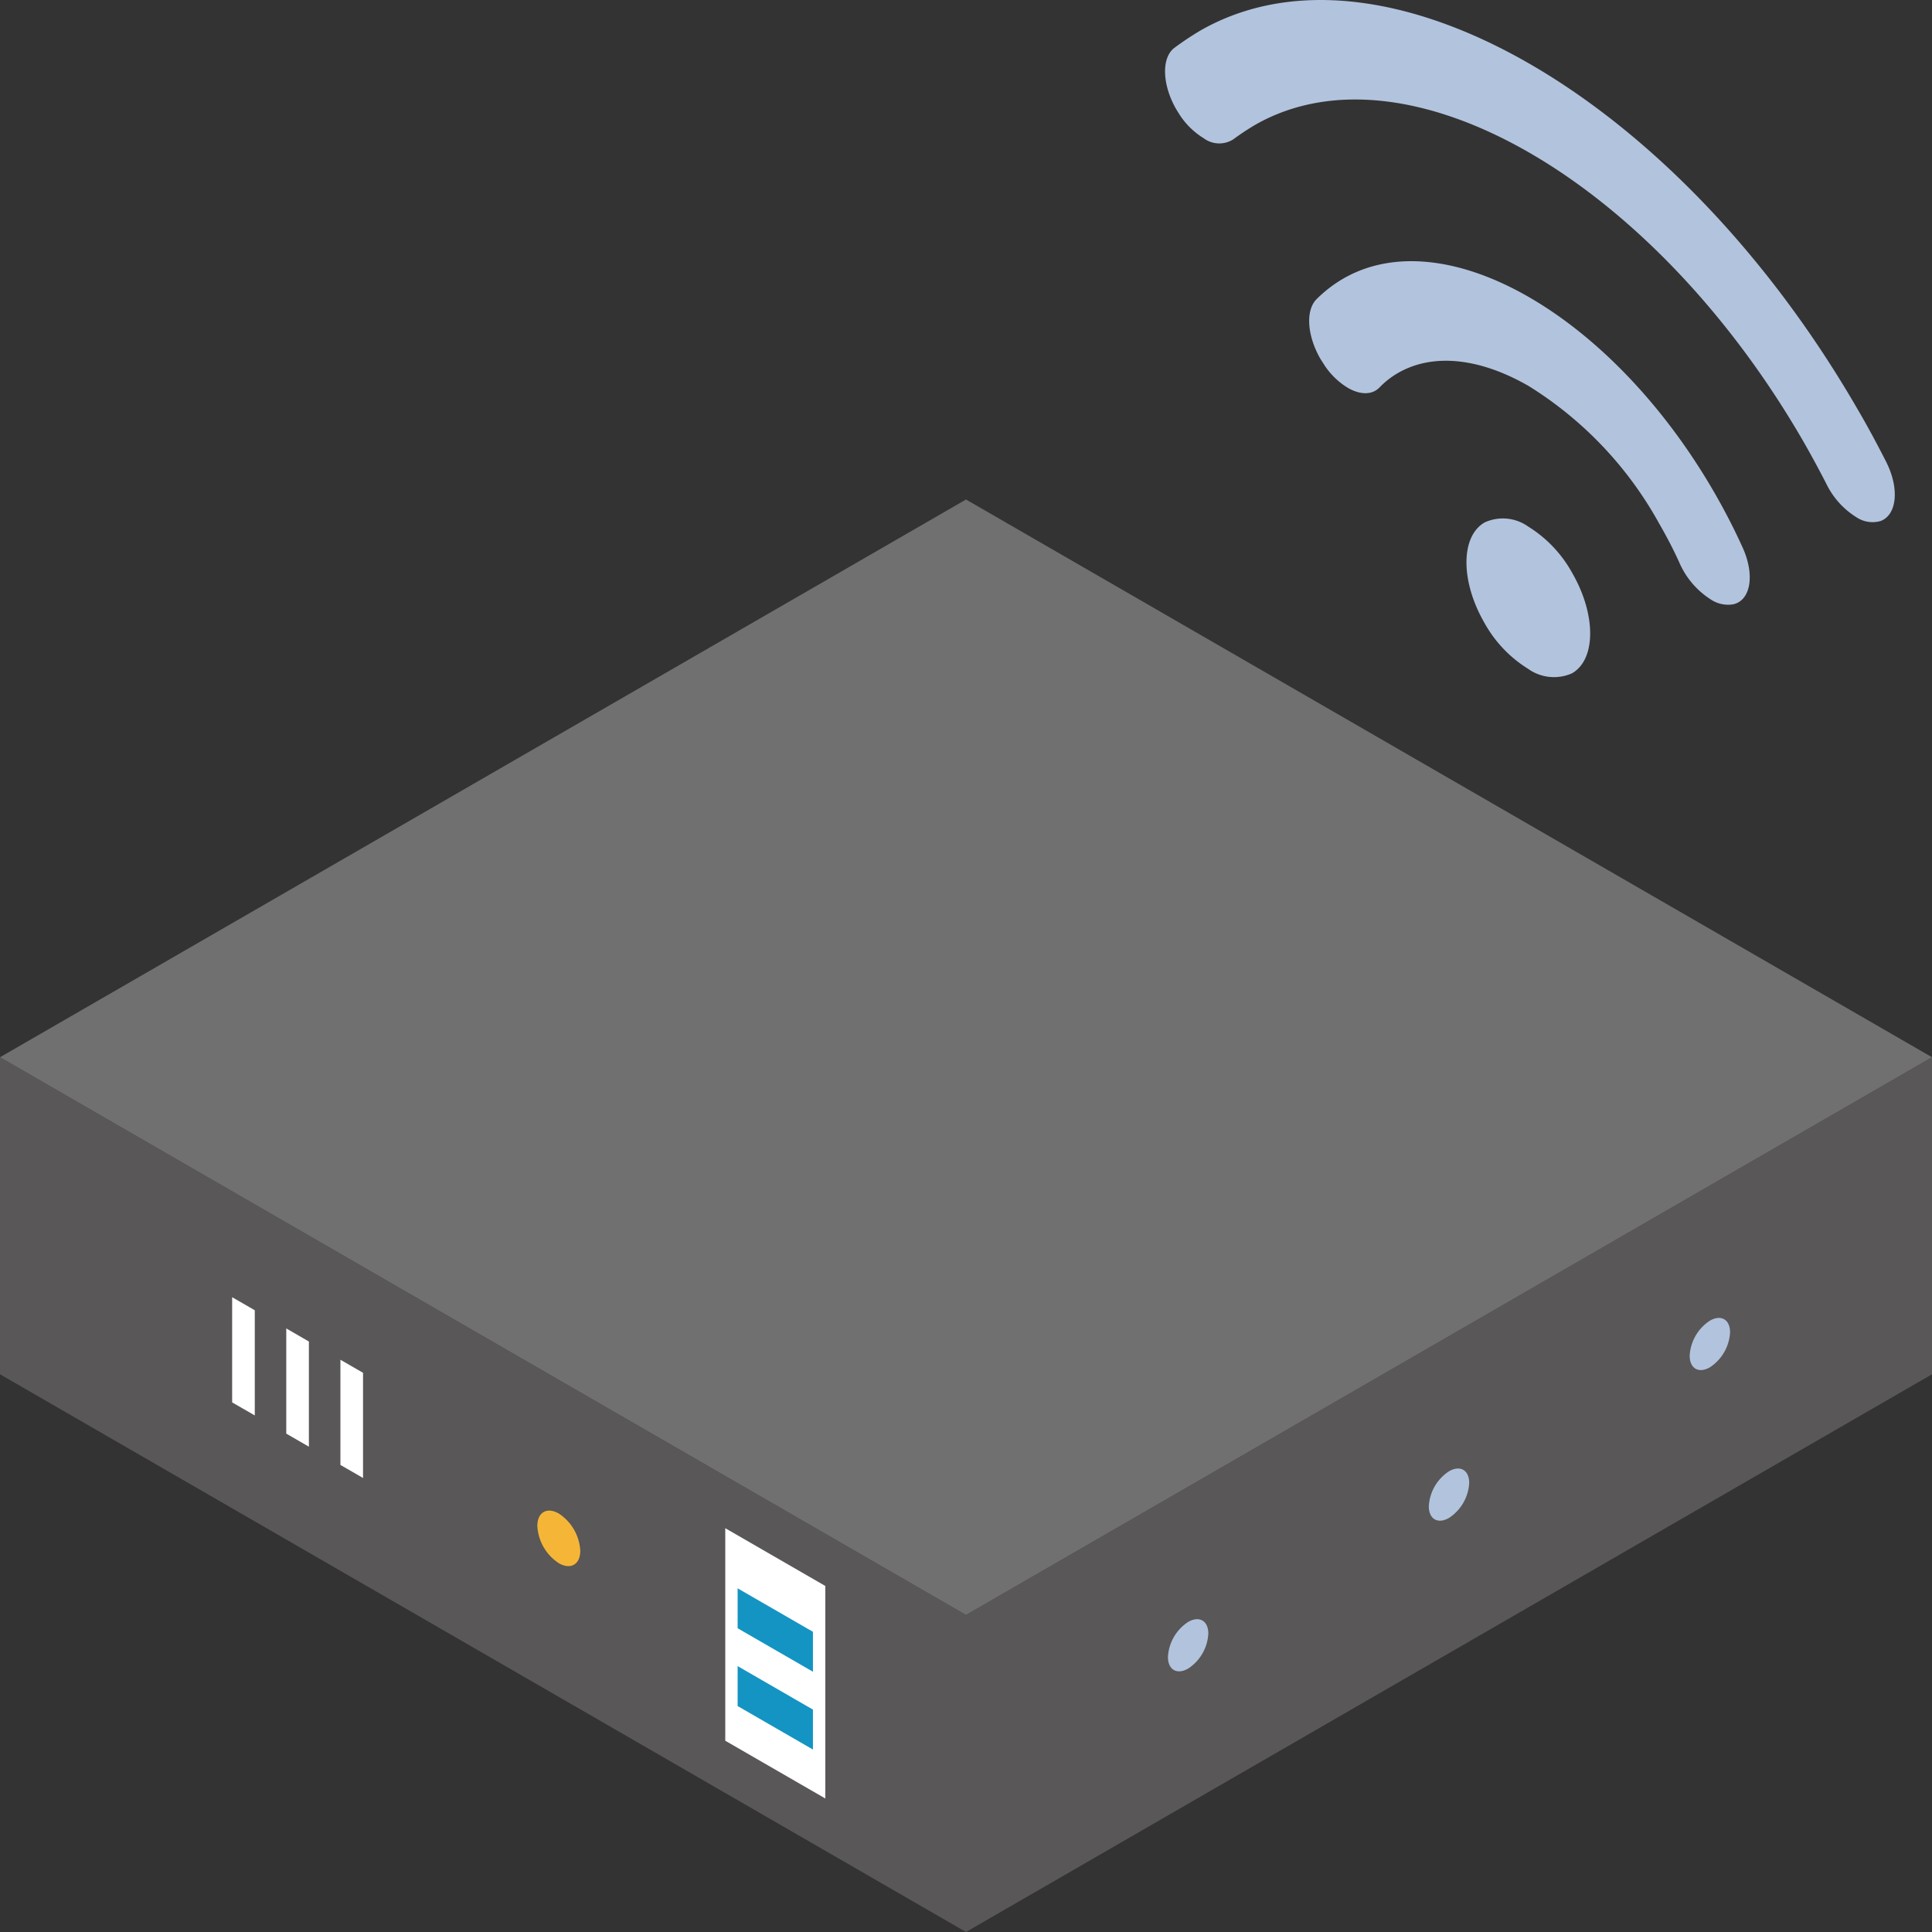 <svg id="グループ_276" data-name="グループ 276" xmlns="http://www.w3.org/2000/svg" xmlns:xlink="http://www.w3.org/1999/xlink" width="180" height="180" viewBox="0 0 180 180">
  <rect x="0" y="0" width="180" height="180" fill="#333333" stroke="none"/>
  <defs>
    <clipPath id="clip-path">
      <rect id="長方形_230" data-name="長方形 230" width="180" height="180" fill="none"/>
    </clipPath>
  </defs>
  <g id="グループ_275" data-name="グループ 275" clip-path="url(#clip-path)">
    <path id="パス_2178" data-name="パス 2178" d="M142.4,49.071a11.755,11.755,0,0,1,4.081,4.312c2.238,3.877,2.227,8.067-.026,9.351a4.148,4.148,0,0,1-4.092-.425,11.692,11.692,0,0,1-4.066-4.285c-2.238-3.877-2.225-8.067.027-9.351a4.066,4.066,0,0,1,4.076.4" fill="#b2c3dd"/>
    <path id="パス_2179" data-name="パス 2179" d="M142.53,5.956c11.091,6.4,22.165,17.658,30.574,32.234.924,1.577,1.786,3.189,2.607,4.8,1.272,2.489,1.038,4.962-.49,5.549a2.706,2.706,0,0,1-2.293-.368,7.531,7.531,0,0,1-2.774-3.1c-.677-1.316-1.4-2.655-2.155-3.971-7.022-12.152-16.256-21.531-25.5-26.867s-18.492-6.628-25.55-2.606a24.1,24.1,0,0,0-2.047,1.355,2.429,2.429,0,0,1-2.769-.111,7.072,7.072,0,0,1-2.3-2.294l-.247-.4c-1.293-2.24-1.41-4.75-.19-5.705a28.088,28.088,0,0,1,2.46-1.638C120.332-2,131.439-.447,142.53,5.956" fill="#b2c3dd"/>
    <path id="パス_2180" data-name="パス 2180" d="M142.463,27.69c6.245,3.6,12.484,9.94,17.227,18.144,1.007,1.743,1.909,3.5,2.689,5.227,1.127,2.525.729,4.879-.9,5.241a2.888,2.888,0,0,1-2.07-.439,7.713,7.713,0,0,1-2.953-3.457c-.533-1.185-1.17-2.406-1.888-3.651a34.9,34.9,0,0,0-12.128-12.781c-4.4-2.54-8.8-3.156-12.16-1.242a7.807,7.807,0,0,0-1.779,1.392c-.709.7-1.81.655-2.924.012a6.932,6.932,0,0,1-2.126-2.027l-.431-.675c-1.232-2.134-1.411-4.514-.356-5.564a12.175,12.175,0,0,1,2.544-1.946c4.764-2.715,11.014-1.839,17.258,1.766" fill="#b2c3dd"/>
    <path id="パス_2181" data-name="パス 2181" d="M90,180,0,128.039V98.5l90,51.962Z" fill="#595757"/>
    <path id="パス_2182" data-name="パス 2182" d="M23.737,131.874l-2.109-1.217v-9.8l2.109,1.217Z" fill="#fff"/>
    <path id="パス_2183" data-name="パス 2183" d="M28.779,134.785l-2.108-1.217v-9.8l2.108,1.218Z" fill="#fff"/>
    <path id="パス_2184" data-name="パス 2184" d="M33.823,137.7l-2.108-1.217v-9.8l2.108,1.218Z" fill="#fff"/>
    <path id="パス_2185" data-name="パス 2185" d="M54.063,144.482c0,1.277-.9,1.795-2,1.156a4.424,4.424,0,0,1-2-3.468c0-1.277.9-1.795,2-1.156A4.427,4.427,0,0,1,54.063,144.482Z" fill="#f5b638"/>
    <path id="パス_2186" data-name="パス 2186" d="M76.893,167.561l-9.322-5.382v-19.8l9.322,5.382Z" fill="#fff"/>
    <path id="パス_2187" data-name="パス 2187" d="M75.74,155.752,68.723,151.7V147.98l7.017,4.051Z" fill="#1494c3"/>
    <path id="パス_2188" data-name="パス 2188" d="M75.74,163l-7.017-4.052v-3.72l7.017,4.051Z" fill="#1494c3"/>
    <path id="パス_2189" data-name="パス 2189" d="M180,128.039,90,180V150.461L180,98.5Z" fill="#595757"/>
    <path id="パス_2190" data-name="パス 2190" d="M112.577,152.2a4.157,4.157,0,0,1-1.882,3.259c-1.039.6-1.881.114-1.881-1.086a4.159,4.159,0,0,1,1.881-3.259c1.039-.6,1.882-.114,1.882,1.086" fill="#b2c3dd"/>
    <path id="パス_2191" data-name="パス 2191" d="M136.882,138.163A4.157,4.157,0,0,1,135,141.422c-1.039.6-1.881.114-1.881-1.086a4.159,4.159,0,0,1,1.881-3.26c1.039-.6,1.882-.113,1.882,1.087" fill="#b2c3dd"/>
    <path id="パス_2192" data-name="パス 2192" d="M161.187,124.131a4.157,4.157,0,0,1-1.882,3.259c-1.039.6-1.881.114-1.881-1.086a4.161,4.161,0,0,1,1.881-3.26C160.345,122.444,161.187,122.931,161.187,124.131Z" fill="#b2c3dd"/>
    <path id="パス_2193" data-name="パス 2193" d="M90,46.538,0,98.5l90,51.961L180,98.5Z" fill="#717071"/>
  </g>
</svg>
